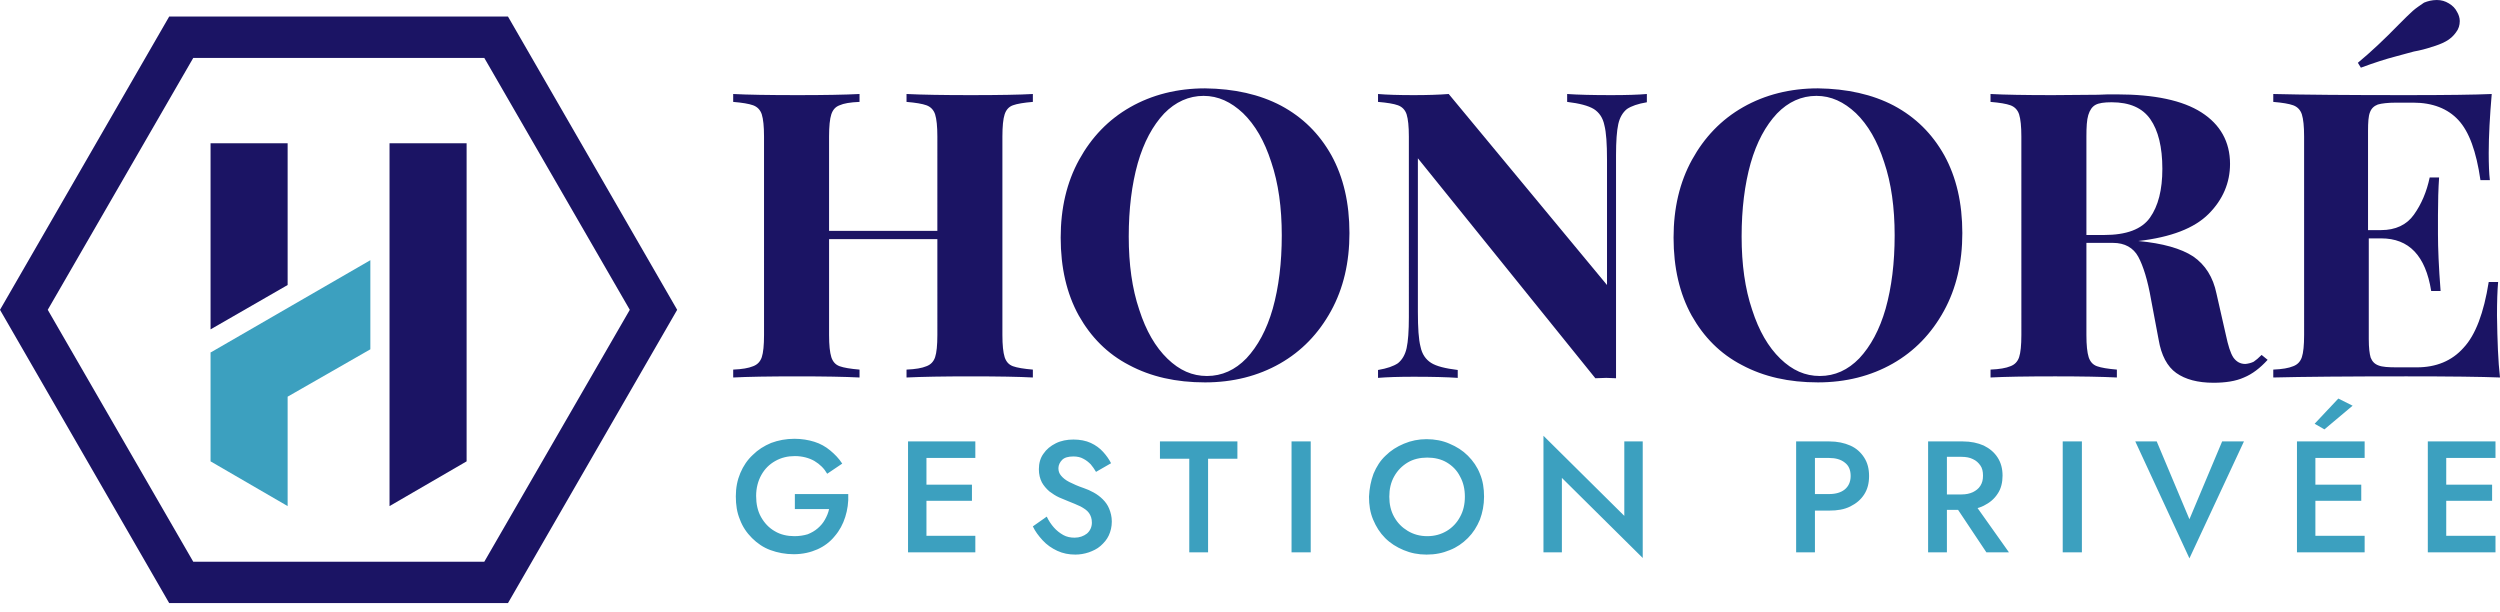 <svg xmlns="http://www.w3.org/2000/svg" xml:space="preserve" id="Calque_1" x="0" y="0" version="1.1" viewBox="0 0 664.9 162.9"><style>.st0{fill:#1b1464}.st1{fill:#3ca0bf}</style><path d="M135.1 160.4H45l-45-78 45-78h90.1l45 78-45 78zm-83.7-11h77.4l38.7-67-38.7-67H51.4l-38.7 67 38.7 67z" class="st0"/><path d="M56 87.6V38.1h20.5v37.7zm47.6 47V38.1h20.5v84.6z" class="st0"/><path d="M98.5 69.2L56.1 93.7h.1-.2v29l20.5 11.9v-29.1l22-12.6z" class="st1"/><path d="M269.4 28c-1.1.4-1.8 1.2-2.2 2.4-.4 1.2-.6 3.2-.6 5.9v52.8c0 2.7.2 4.6.6 5.9.4 1.2 1.1 2 2.2 2.4 1.1.4 2.9.7 5.3.9v2.1c-3.6-.2-9.1-.3-16.5-.3-7.3 0-13 .1-17.1.3v-2.1c2.4-.1 4.1-.4 5.3-.9 1.1-.4 1.9-1.2 2.3-2.4.4-1.2.6-3.2.6-5.9V63.6h-28.8v25.5c0 2.7.2 4.6.6 5.9.4 1.2 1.1 2 2.2 2.4 1.1.4 2.9.7 5.3.9v2.1c-3.9-.2-9.4-.3-16.4-.3-7.8 0-13.5.1-17.2.3v-2.1c2.4-.1 4.1-.4 5.3-.9 1.1-.4 1.9-1.2 2.3-2.4.4-1.2.6-3.2.6-5.9V36.3c0-2.7-.2-4.6-.6-5.9-.4-1.2-1.2-2-2.3-2.4-1.1-.4-2.9-.7-5.3-.9V25c3.7.2 9.4.3 17.2.3 7 0 12.5-.1 16.4-.3v2.1c-2.5.1-4.2.4-5.3.9-1.1.4-1.8 1.2-2.2 2.4-.4 1.2-.6 3.2-.6 5.9v25.1h28.8V36.3c0-2.7-.2-4.6-.6-5.9-.4-1.2-1.2-2-2.3-2.4-1.1-.4-2.9-.7-5.3-.9V25c4.1.2 9.7.3 17.1.3 7.5 0 13-.1 16.5-.3v2.1c-2.4.2-4.2.5-5.3.9zm71.3.1c5.8 3.1 10.2 7.5 13.4 13.2 3.2 5.8 4.8 12.7 4.8 20.7 0 7.8-1.6 14.7-4.9 20.7-3.3 6-7.8 10.7-13.6 14-5.8 3.3-12.5 5-19.9 5-7.7 0-14.4-1.5-20.2-4.6-5.8-3-10.2-7.5-13.4-13.2-3.2-5.8-4.8-12.7-4.8-20.7 0-7.8 1.6-14.7 4.9-20.7 3.3-6 7.8-10.7 13.6-14 5.8-3.3 12.5-5 19.9-5 7.8.1 14.5 1.6 20.2 4.6zm-31.1 2.1c-3 3.2-5.4 7.6-7 13.2-1.6 5.7-2.4 12.2-2.4 19.5 0 7.4.9 13.9 2.8 19.5 1.8 5.6 4.3 9.9 7.5 13 3.2 3.1 6.6 4.6 10.5 4.6 4 0 7.5-1.6 10.5-4.7 3-3.2 5.4-7.6 7-13.2 1.6-5.7 2.4-12.2 2.4-19.5 0-7.4-.9-13.9-2.8-19.5-1.8-5.6-4.3-9.9-7.5-13-3.2-3-6.6-4.6-10.5-4.6-3.9 0-7.5 1.6-10.5 4.7zm128.4-3c-2.4.4-4.1 1-5.3 1.8-1.1.9-1.9 2.2-2.3 4-.4 1.8-.6 4.6-.6 8.2v59.4l-2.6-.1-2.9.1-47.2-58.5V83c0 4.2.2 7.3.7 9.2.4 2 1.4 3.4 2.8 4.3 1.4.9 3.8 1.5 7.1 1.9v2.1c-2.8-.2-6.7-.3-11.7-.3-4 0-7.1.1-9.5.3v-2.1c2.4-.4 4.1-1 5.3-1.8 1.1-.9 1.9-2.2 2.3-4 .4-1.8.6-4.6.6-8.2V36.3c0-2.7-.2-4.6-.6-5.9-.4-1.2-1.2-2-2.3-2.4-1.1-.4-2.9-.7-5.3-.9V25c2.3.2 5.5.3 9.5.3 3.6 0 6.7-.1 9.3-.3l42.1 50.8V42.5c0-4.2-.2-7.3-.7-9.2-.4-2-1.4-3.4-2.8-4.3-1.5-.9-3.8-1.5-7.1-1.9V25c2.8.2 6.7.3 11.7.3 4.1 0 7.2-.1 9.5-.3v2.2zm65.7.9c5.8 3.1 10.2 7.5 13.4 13.2 3.2 5.8 4.8 12.7 4.8 20.7 0 7.8-1.6 14.7-4.9 20.7-3.3 6-7.8 10.7-13.6 14-5.8 3.3-12.5 5-19.9 5-7.7 0-14.4-1.5-20.2-4.6-5.8-3-10.2-7.5-13.4-13.2-3.2-5.8-4.8-12.7-4.8-20.7 0-7.8 1.6-14.7 4.9-20.7 3.3-6 7.8-10.7 13.6-14 5.8-3.3 12.5-5 19.9-5 7.7.1 14.5 1.6 20.2 4.6zm-31.1 2.1c-3 3.2-5.4 7.6-7 13.2-1.6 5.7-2.4 12.2-2.4 19.5 0 7.4.9 13.9 2.8 19.5 1.8 5.6 4.3 9.9 7.5 13 3.2 3.1 6.6 4.6 10.5 4.6 4 0 7.5-1.6 10.5-4.7 3-3.2 5.4-7.6 7-13.2 1.6-5.7 2.4-12.2 2.4-19.5 0-7.4-.9-13.9-2.8-19.5-1.8-5.6-4.3-9.9-7.5-13-3.2-3-6.6-4.6-10.5-4.6-4 0-7.5 1.6-10.5 4.7zm130.5 65.5c-2 2.2-4.1 3.8-6.3 4.7-2.2 1-5 1.4-8.1 1.4-4.2 0-7.5-.9-9.9-2.6-2.4-1.7-4-4.7-4.7-8.9l-2-10.6c-.9-5.2-2.1-9-3.4-11.4-1.3-2.4-3.6-3.7-6.7-3.7h-7.1v24.5c0 2.7.2 4.6.6 5.9.4 1.2 1.1 2 2.2 2.4 1.1.4 2.9.7 5.3.9v2.1c-3.9-.2-9.4-.3-16.4-.3-7.8 0-13.5.1-17.2.3v-2.1c2.4-.1 4.1-.4 5.3-.9 1.1-.4 1.9-1.2 2.3-2.4.4-1.2.6-3.2.6-5.9V36.3c0-2.7-.2-4.6-.6-5.9-.4-1.2-1.2-2-2.3-2.4-1.1-.4-2.9-.7-5.3-.9V25c3.7.2 9.2.3 16.5.3l12.1-.1c1.4-.1 3.1-.1 5-.1 10 0 17.5 1.6 22.5 4.8 5 3.2 7.6 7.8 7.6 13.7 0 5-1.9 9.5-5.7 13.3-3.8 3.8-10 6.2-18.7 7.2 6.5.6 11.4 2 14.6 4.1 3.2 2.2 5.3 5.5 6.2 9.9l2.5 11c.6 2.8 1.2 4.8 2 6 .8 1.1 1.8 1.7 3.2 1.7.9-.1 1.6-.3 2.2-.6.6-.4 1.3-1 2.1-1.8l1.6 1.3zm-45.8-67.8c-.9.5-1.5 1.4-1.9 2.7-.4 1.3-.5 3.2-.5 5.7v26.2h4.7c5.9 0 10-1.5 12.2-4.6 2.2-3.1 3.3-7.4 3.3-13 0-5.8-1.1-10.2-3.2-13.2s-5.5-4.5-10.3-4.5c-2 0-3.4.2-4.3.7zm107.6 72.5c-4.9-.2-13.2-.3-24.9-.3-15.8 0-27.6.1-35.4.3v-2.1c2.4-.1 4.1-.4 5.3-.9 1.1-.4 1.9-1.2 2.3-2.4.4-1.2.6-3.2.6-5.9V36.3c0-2.7-.2-4.6-.6-5.9-.4-1.2-1.2-2-2.3-2.4-1.1-.4-2.9-.7-5.3-.9V25c7.8.2 19.6.3 35.4.3 10.6 0 18.2-.1 22.7-.3-.5 5.9-.8 11.1-.8 15.7 0 3.1.1 5.5.3 7.2h-2.5c-1.1-7.6-3-12.9-5.9-16-2.8-3-6.8-4.6-12-4.6h-4.5c-2.2 0-3.9.2-4.9.5-1 .4-1.7 1-2.1 2.1-.4 1-.5 2.7-.5 4.9v26.4h3.5c3.8 0 6.8-1.4 8.7-4.1 2-2.8 3.4-6.1 4.2-9.9h2.5c-.2 3-.3 6.3-.3 10v5.1c0 3.6.2 8.7.7 15.1h-2.5c-1.5-9.4-5.9-14-13.3-14H630v26.8c0 2.3.2 3.9.5 4.9.4 1 1 1.7 2.1 2.1 1 .4 2.6.5 4.9.5h5.3c5.1 0 9.3-1.7 12.4-5.2 3.2-3.4 5.4-9.3 6.7-17.5h2.5c-.2 2.3-.3 5.3-.3 8.9.1 6.8.3 12.2.8 16.5z" class="st0"/><path d="M211.4 131.4h14.2c.1 2.2-.2 4.2-.8 6.1-.6 1.9-1.5 3.6-2.8 5.1-1.2 1.5-2.8 2.7-4.6 3.5s-3.9 1.3-6.3 1.3c-2.2 0-4.3-.4-6.2-1.1-1.9-.7-3.5-1.8-4.9-3.2s-2.5-3-3.2-4.9c-.8-1.9-1.1-3.9-1.1-6.2s.4-4.3 1.2-6.2 1.9-3.5 3.3-4.8c1.4-1.4 3-2.4 4.9-3.2 1.9-.7 3.9-1.1 6.2-1.1 1.9 0 3.7.3 5.3.8 1.6.5 3 1.3 4.2 2.3 1.2 1 2.3 2.1 3.2 3.5l-4 2.7c-.8-1.4-1.9-2.5-3.4-3.4-1.4-.8-3.2-1.3-5.2-1.3-1.9 0-3.6.4-5.2 1.3s-2.8 2.1-3.7 3.7c-.9 1.6-1.4 3.5-1.4 5.6 0 2.1.4 4 1.3 5.6.9 1.6 2.1 2.9 3.7 3.8 1.5.9 3.3 1.3 5.2 1.3 1.3 0 2.5-.2 3.5-.5 1-.4 1.9-.9 2.7-1.6.8-.7 1.4-1.4 1.9-2.3.5-.9.9-1.8 1.1-2.8h-9.1v-4zm35-14v29.5h-4.9v-29.5h4.9zm-1.9 0h14.9v4.4h-14.9v-4.4zm0 11.5h14v4.3h-14v-4.3zm0 13.6h14.9v4.4h-14.9v-4.4zm35.8-2.2c.7.8 1.6 1.5 2.5 2 .9.5 1.9.7 3 .7 1.3 0 2.4-.4 3.3-1.1.8-.7 1.3-1.7 1.3-2.9 0-1.1-.3-1.9-.8-2.6-.5-.7-1.3-1.2-2.2-1.7-1-.5-2.1-.9-3.3-1.4-.7-.3-1.5-.6-2.4-1-.9-.4-1.8-1-2.6-1.6-.8-.7-1.5-1.5-2-2.4-.5-1-.8-2.1-.8-3.5 0-1.6.4-3 1.2-4.1.8-1.2 1.9-2.1 3.3-2.8s3-1 4.7-1c1.7 0 3.3.3 4.6.9 1.3.6 2.4 1.4 3.3 2.4.9 1 1.6 2 2.1 3l-4 2.3c-.4-.7-.9-1.4-1.4-2-.6-.6-1.2-1.1-2-1.5-.7-.4-1.6-.6-2.6-.6-1.4 0-2.4.3-3 .9-.6.6-1 1.4-1 2.2 0 .8.2 1.4.7 2 .5.6 1.2 1.2 2.2 1.7 1 .5 2.3 1.1 3.8 1.6.9.3 1.8.7 2.7 1.2.9.5 1.7 1.1 2.4 1.8s1.3 1.5 1.7 2.5.7 2.1.7 3.4c0 1.4-.3 2.6-.8 3.7s-1.3 2-2.2 2.8-2 1.3-3.1 1.7c-1.2.4-2.4.6-3.6.6-1.7 0-3.3-.3-4.8-1s-2.8-1.6-3.9-2.8c-1.1-1.2-2-2.4-2.6-3.7l3.7-2.6c.5 1.1 1.2 2.1 1.9 2.9zm28.2-22.9h20.6v4.6h-7.8v24.9h-5V122h-7.8v-4.6zm40.1 0v29.5h-5.1v-29.5h5.1zm16.7 8.6c.8-1.9 1.8-3.5 3.2-4.8 1.4-1.4 3-2.4 4.9-3.2 1.9-.8 3.9-1.2 6-1.2 2.2 0 4.3.4 6.1 1.2 1.9.8 3.5 1.8 4.9 3.2 1.4 1.4 2.5 3 3.2 4.8.8 1.9 1.1 3.9 1.1 6.1 0 2.2-.4 4.2-1.1 6.1-.8 1.9-1.8 3.5-3.2 4.9-1.4 1.4-3 2.5-4.8 3.2-1.9.8-3.9 1.2-6.2 1.2-2.2 0-4.2-.4-6.1-1.2-1.9-.8-3.5-1.8-4.9-3.2-1.4-1.4-2.4-3-3.2-4.9-.8-1.9-1.1-3.9-1.1-6.1.1-2.2.5-4.2 1.2-6.1zm5.5 11.5c.9 1.6 2.1 2.8 3.6 3.7 1.5.9 3.2 1.4 5.2 1.4s3.7-.5 5.2-1.4c1.5-.9 2.7-2.2 3.5-3.7.9-1.6 1.3-3.4 1.3-5.4s-.4-3.8-1.3-5.4c-.8-1.6-2-2.8-3.5-3.7-1.5-.9-3.3-1.3-5.2-1.3-1.9 0-3.7.4-5.2 1.3s-2.7 2.1-3.6 3.7c-.9 1.6-1.3 3.4-1.3 5.4s.4 3.8 1.3 5.4zm66.1-20.1v31l-21.5-21.3v19.8h-4.9v-31l21.5 21.3v-19.8h4.9zm45.8 0v29.5h-5v-29.5h5zm-2.1 0h5.9c2.2 0 4 .4 5.6 1.1s2.8 1.8 3.7 3.2c.9 1.4 1.3 3 1.3 4.9 0 1.9-.4 3.5-1.3 4.9-.9 1.4-2.1 2.4-3.7 3.2s-3.4 1.1-5.6 1.1h-5.9v-4.4h5.9c1.7 0 3.1-.4 4.1-1.2 1-.8 1.6-2 1.6-3.6s-.5-2.8-1.6-3.6c-1-.8-2.4-1.2-4.1-1.2h-5.9v-4.4zm37.2 0v29.5h-5v-29.5h5zm-2 0h6.2c2.2 0 4 .4 5.6 1.1 1.6.8 2.8 1.8 3.7 3.2s1.3 3 1.3 4.8-.4 3.5-1.3 4.8c-.9 1.4-2.1 2.4-3.7 3.2-1.6.8-3.4 1.1-5.6 1.1h-6.2v-4.1h5.9c1.2 0 2.1-.2 3-.6.8-.4 1.5-.9 2-1.7s.7-1.6.7-2.7-.2-2-.7-2.7-1.1-1.3-2-1.7c-.8-.4-1.8-.6-3-.6h-5.9v-4.1zm8.5 15.4l10 14.1h-6l-9.4-14.1h5.4zm29.4-15.4v29.5h-5.1v-29.5h5.1zm37.3 0h5.8l-14.5 31.1-14.4-31.1h5.7l8.7 20.7 8.7-20.7zm24.8 0v29.5h-4.9v-29.5h4.9zm-1.8 0h14.9v4.4H614v-4.4zm0 11.5h14v4.3h-14v-4.3zm0 13.6h14.9v4.4H614v-4.4zm4.2-28.3l-2.6-1.5 6.3-6.7 3.8 1.9-7.5 6.3zm32.4 3.2v29.5h-4.9v-29.5h4.9zm-1.8 0h14.9v4.4h-14.9v-4.4zm0 11.5h14v4.3h-14v-4.3zm0 13.6h14.9v4.4h-14.9v-4.4z" class="st1"/><path d="M648.1 0c1.2 0 2.2.3 3.2.9 1 .6 1.7 1.3 2.2 2.3.4.7.7 1.5.7 2.4 0 1.1-.3 2.1-1 3-.7 1-1.6 1.8-2.7 2.4-1.1.6-2.4 1.1-3.8 1.5-1.5.5-3 .9-4.7 1.2-.5.1-2.1.6-4.8 1.3-2.7.7-5.8 1.7-9.3 3l-.8-1.3c3.5-2.9 7.1-6.3 10.8-10.1 1.6-1.6 2.9-2.9 3.8-3.7.9-.8 2-1.5 3-2.2 1-.4 2.1-.7 3.4-.7z" class="st0"/></svg>